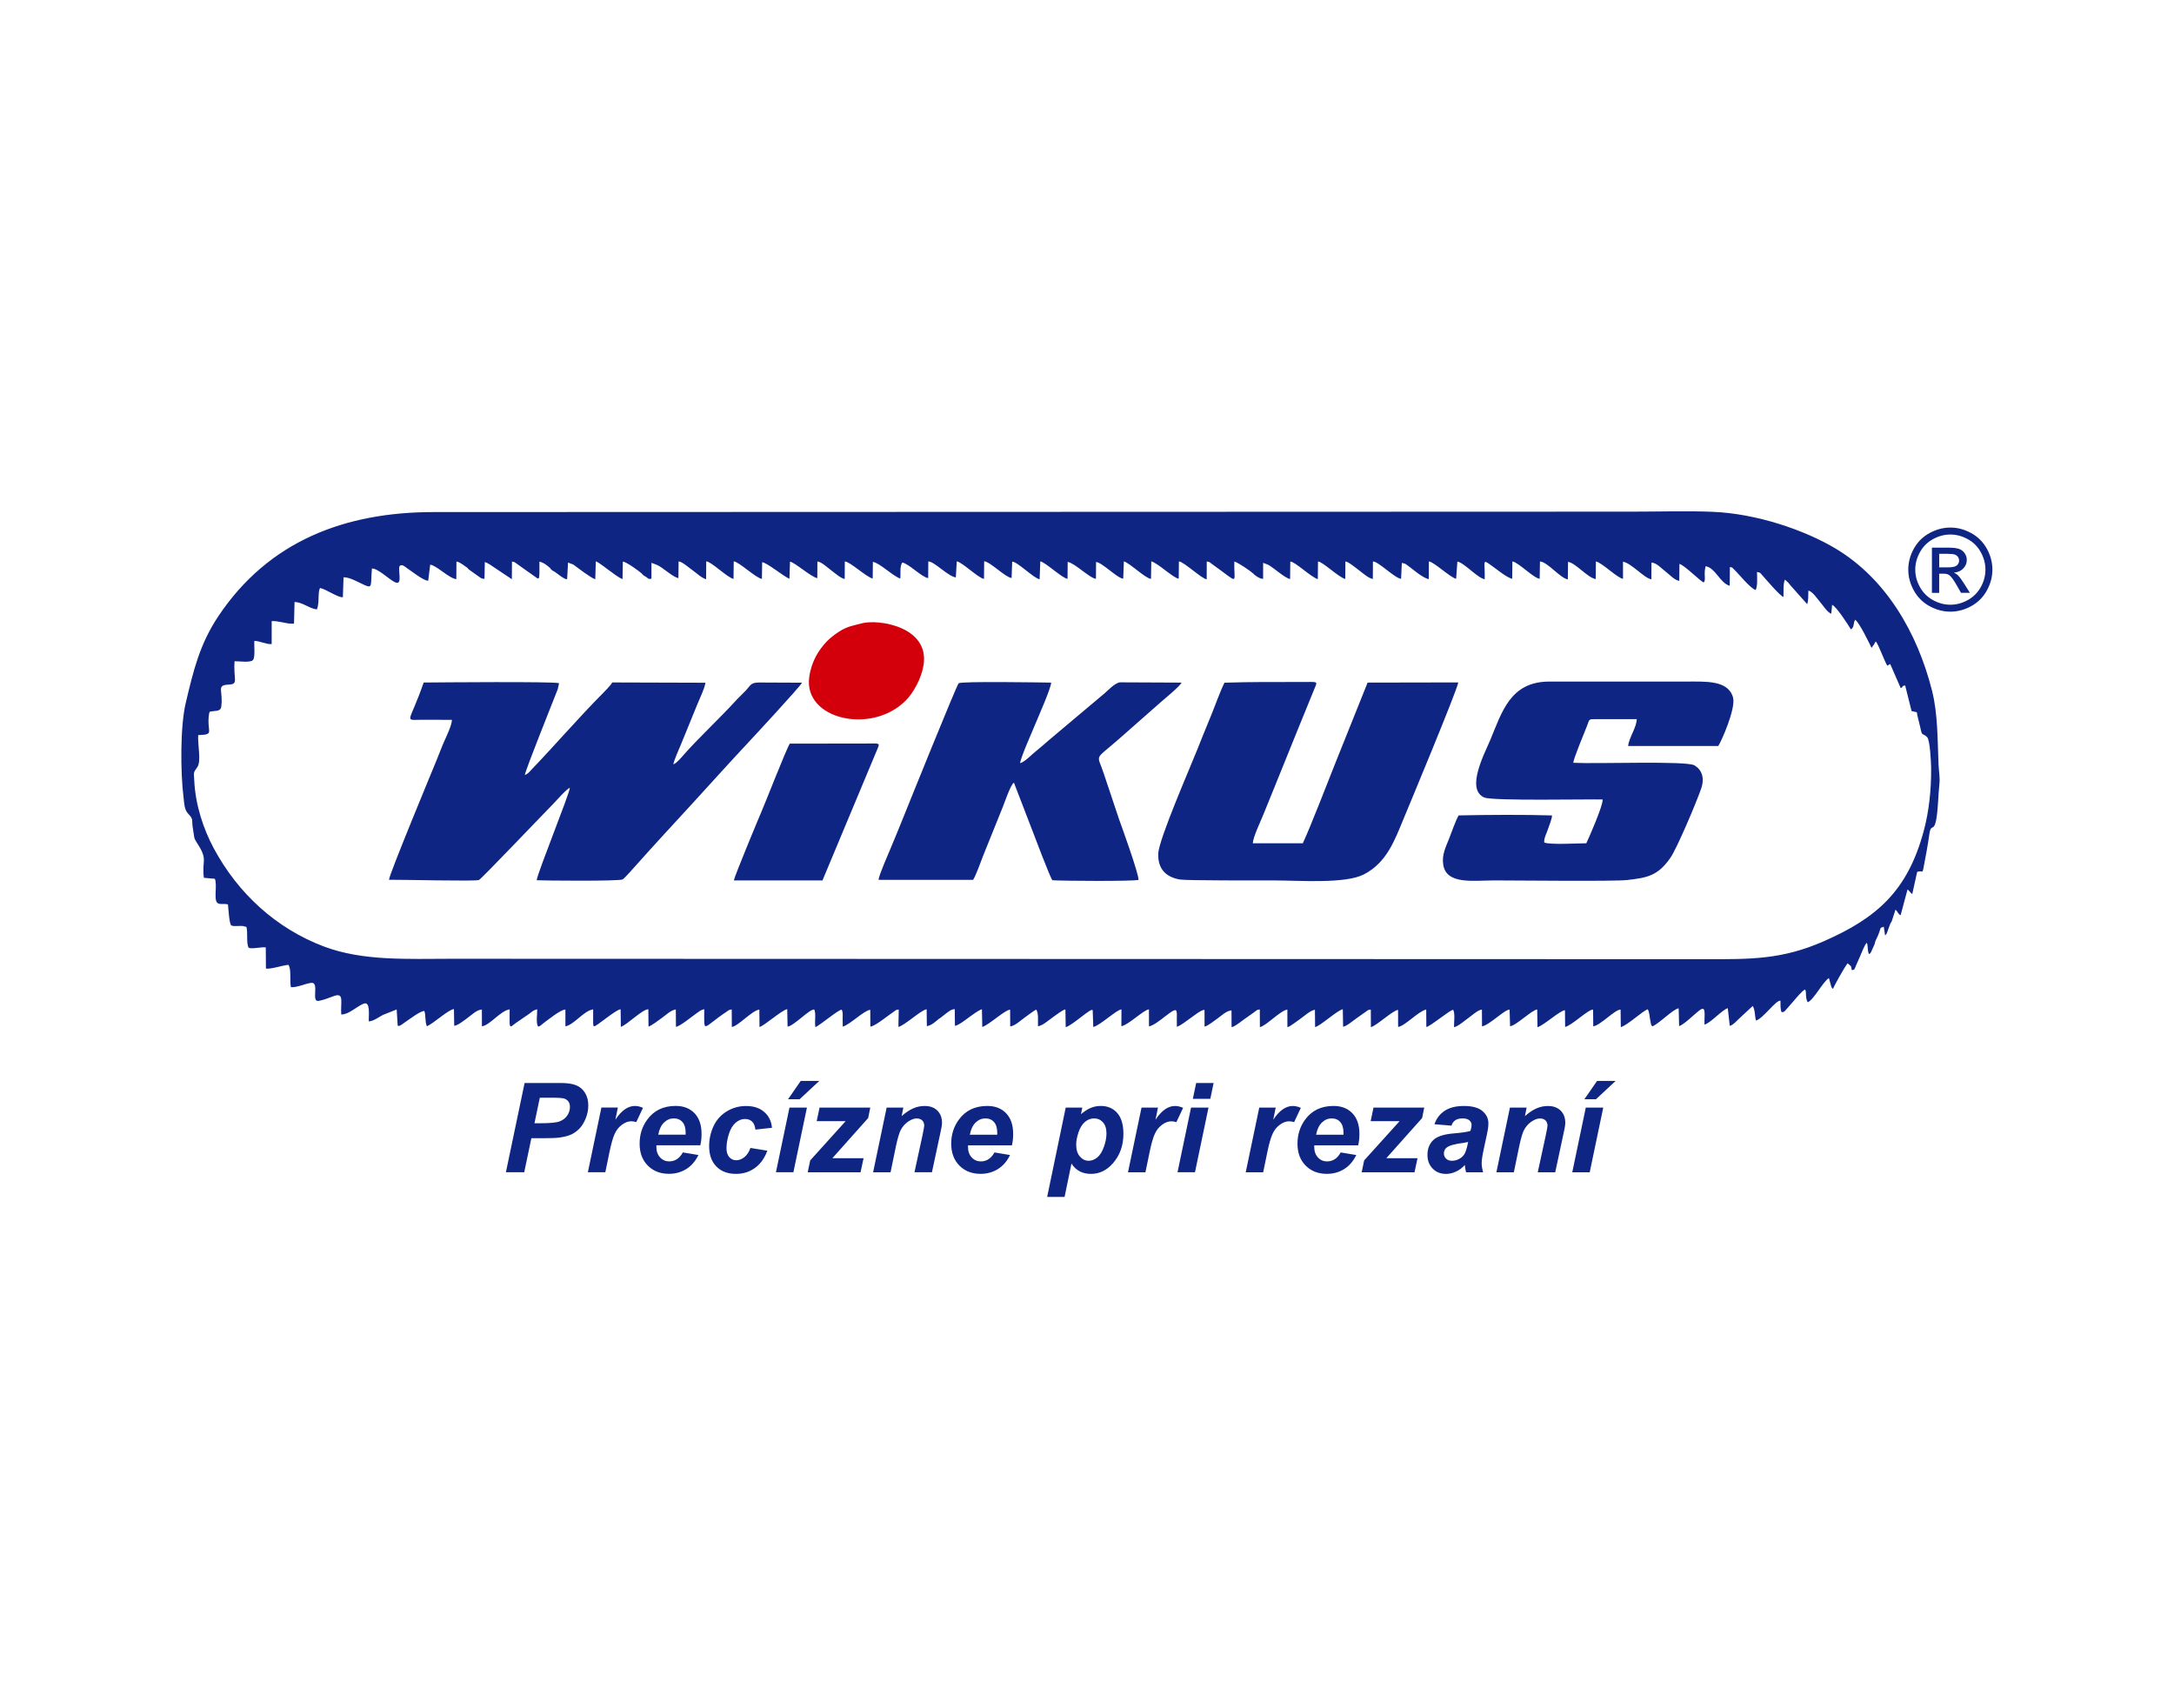 <?xml version="1.0" encoding="UTF-8"?>
<!DOCTYPE svg PUBLIC "-//W3C//DTD SVG 1.0//EN" "http://www.w3.org/TR/2001/REC-SVG-20010904/DTD/svg10.dtd">
<!-- Creator: CorelDRAW 2017 -->
<svg xmlns="http://www.w3.org/2000/svg" xml:space="preserve" width="84.273mm" height="66.215mm" version="1.0" style="shape-rendering:geometricPrecision; text-rendering:geometricPrecision; image-rendering:optimizeQuality; fill-rule:evenodd; clip-rule:evenodd"
viewBox="0 0 774.57 608.59"
 xmlns:xlink="http://www.w3.org/1999/xlink">
 <defs>
  <style type="text/css">
   <![CDATA[
    .fil2 {fill:none}
    .fil0 {fill:#0E2584}
    .fil1 {fill:#D3000B}
   ]]>
  </style>
   <clipPath id="id0">
    <path d="M-0 0l774.57 0 0 608.59 -774.57 0 0 -608.59z"/>
   </clipPath>
 </defs>
 <g id="Vrstva_x0020_1">
  <g>
  </g>
  <g style="clip-path:url(#id0)">
   <g>
    <g id="_2131025165184">
     <path class="fil0" d="M334.78 362.84l2.61 -2.03c0.66,-0.44 1.53,-1.27 2.78,-1.28l0.06 5.93c0.76,-0.16 0.42,-0.08 0.89,-0.29l0.73 -0.39c1.51,-0.77 6.7,-5.09 8,-5.19l0.12 6.28c2.3,-0.67 8.27,-6.23 9.92,-6.16l0.04 5.98c1.88,-0.36 3.42,-1.92 4.94,-3.01 1.11,-0.8 3.43,-2.58 4.32,-3.02 0.91,1.4 0.57,3.8 0.63,5.96 1.66,-0.24 3.71,-2.09 5.07,-3.05 0.89,-0.62 3.82,-2.9 4.7,-2.95l0.11 6.33c2.73,-0.83 9.5,-7.45 9.62,-5.94l0.2 5.87c2.45,-0.56 8.21,-6.1 10.04,-6.28l-0.03 6c2.54,-0.45 8.08,-5.94 9.82,-6l0.02 6.07c3.25,-0.64 9.34,-7.44 9.78,-5.42 0.08,0.38 0.1,0.32 0.14,0.8 0.03,0.4 -0,1.16 -0.01,1.59 -0.01,1.07 -0.01,2.12 0.02,3.18 1.76,-0.69 3.38,-2.1 4.84,-3.1 1.51,-1.03 3.69,-2.9 5.01,-2.96l0.02 5.98c1.15,-0.21 3.67,-2.24 4.62,-2.9 1.42,-1 3.03,-2.68 4.98,-2.89l0.02 5.97c1.02,-0.02 3.96,-2.45 4.84,-3.04 0.85,-0.57 1.62,-1.14 2.41,-1.7 0.39,-0.28 0.76,-0.57 1.1,-0.8 1.06,-0.73 0.4,-0.51 1.71,-0.76l0.03 6.31c2.4,-0.57 7.25,-5.89 9.79,-6.27l0.01 6.29c0.83,-0.12 3.72,-2.36 4.65,-3.01 1.54,-1.08 3.43,-2.91 5.16,-3.21l0.06 6.16c1.63,-0.17 8.03,-6.08 9.87,-6.33l0.11 6.24c1.44,-0.31 3.57,-2.2 4.85,-3.08l3.34 -2.36c1.04,-0.69 0.42,-0.51 1.68,-0.68l0.03 6.26c2.28,-0.68 7.8,-6 9.68,-6.15l0.02 6.07c2.49,-0.35 7.16,-5.56 10.01,-6.22l0.04 6.22c1.23,-0.01 8.71,-6.32 9.58,-6.09 0.7,1.3 0.27,4.38 0.28,6.18 1.62,-0.36 3.68,-2.27 5.12,-3.28 1.07,-0.75 3.61,-3.05 4.83,-2.96l0.03 5.95c2.71,-0.51 7.95,-5.93 9.82,-5.99l0.18 5.94c2.24,-0.26 7.81,-5.85 9.66,-5.97l0.1 6.31c2.35,-0.7 7.91,-5.88 9.79,-6.06l0.06 5.97c2.5,-0.57 8.14,-6.23 9.96,-6.19l0.06 5.98c2.71,-0.45 7.73,-6.02 9.74,-5.97l0.08 6.25c2.7,-0.87 7.55,-5.64 9.61,-6.36 0.4,0.72 0.59,1.85 0.71,2.92l0.44 2.44c0.27,0.57 0.16,0.35 0.47,0.72 2.37,-0.91 7.37,-6.15 9.38,-6.43l0.16 6.31c1.55,-0.25 5.85,-4.64 7.55,-5.79 2.15,-1.44 1.39,1.88 1.49,5.29 2.3,-0.64 6.14,-5.15 8.3,-5.86l0.71 6.3c1.19,-0.2 2.63,-2 4.18,-3.37 1.41,-1.25 2.68,-2.54 4,-3.71 0.91,1.46 0.69,3.66 1.18,5.21 2.61,-0.84 7.04,-7.31 8.7,-7.1 0.06,1.52 -0.1,2.86 0.38,4.07l0.45 -0.01c0.04,-0.01 0.16,-0.02 0.21,-0.04 0.37,-0.15 0.22,-0.06 0.54,-0.34l2.97 -3.39c0.89,-1.01 3.21,-3.91 4.24,-4.26 0.36,0.73 0.25,1.14 0.32,2.11 0.07,0.89 0.13,1.7 0.63,2.43 2.23,-0.98 5.47,-7.48 7.53,-8.61l0.79 2.88c0.36,0.84 0.12,0.44 0.65,0.98 0.24,-0.81 4.17,-7.9 5.22,-9.14l1.16 1.01c0.17,0.49 0.25,1.02 0.35,1.45 1.13,-0.37 0.61,0.35 1.75,-2.3 0.36,-0.84 0.74,-1.66 1.16,-2.61 0.5,-1.11 1.69,-4.35 2.43,-4.85 0.49,1.15 0.13,2.61 0.73,3.98 0.79,-0.36 0.22,0.09 0.73,-0.6l1.32 -2.93c0.26,-1.35 0.51,-1.55 1.04,-2.7l0.19 -0.44c1.29,-3.1 0.3,-2.39 2.02,-3.03l0.47 3.1c0.76,-0.64 0.67,-1.07 1.19,-2.41l0.7 -1.84c0.03,-0.06 0.1,-0.17 0.13,-0.22l0.3 -0.44 1.39 -4.28c1.06,1 0.82,1.49 1.82,1.99l2.46 -9.17c0.15,0.08 0.25,0.08 0.28,0.22 0.03,0.13 0.16,0.15 0.21,0.2 0.24,0.25 0.33,0.37 0.51,0.56 0.35,0.37 0.21,0.37 0.7,0.63l1.55 -7.04c0.41,-1.34 -0.08,-0.72 0.83,-0.98 1.06,-0.31 1.22,0.83 1.61,-1.24 0.79,-4.19 1.54,-8.04 2.11,-12.18 0.68,-4.9 2.23,1.88 3.07,-11.08 0.15,-2.32 0.26,-4.61 0.49,-6.67 0.27,-2.41 -0.21,-4.5 -0.31,-6.94 -0.38,-8.99 -0.23,-18.08 -2.32,-26.33 -5.25,-20.76 -16.49,-39.97 -34.45,-50.67 -10.77,-6.42 -27.94,-12.45 -44.04,-13.05 -9.17,-0.34 -18.94,-0.04 -28.18,-0.04l-427.2 0.15c-31.58,-0 -58.76,10.3 -76.65,37.04 -6.67,9.97 -8.93,19.41 -11.68,31.05 -1.97,8.35 -1.87,24.73 -0.76,33.58 0.26,2.07 0.24,4.3 1.61,5.75 2.18,2.3 1.14,2.01 1.73,5.32 0.62,3.43 0.07,3.02 1.7,5.53 3.73,5.75 1.41,5.8 2.2,12.02l3.91 0.36c0.93,2.13 -0.42,7.14 0.81,8.5 0.82,0.83 2.45,0.25 3.81,0.62 0.04,0.09 0.07,0.13 0.09,0.28 0.11,1.4 0.47,6.53 1.07,7.13 0.41,0.42 1.75,0.31 2.48,0.29 0.42,-0.01 1.22,-0.05 1.61,-0.02l1.39 0.35c0.56,2.2 -0.11,5.47 0.75,7.4 0.08,0.04 0.2,-0.01 0.24,0.08 0.04,0.09 0.19,0.06 0.25,0.07 1.77,0.24 3.81,-0.44 5.65,-0.26l0.05 7.55c1.82,0.27 5.81,-1.14 8.01,-1.33 1.15,1.73 0.38,5.31 0.89,7.96 2.32,0.12 4.73,-1.17 7.1,-1.52 0.06,-0.01 0.16,-0.03 0.22,-0.03 2.92,-0.22 -0.19,6.84 2.5,6.44 1.69,-0.25 3.79,-1.11 5.43,-1.71 3.91,-1.43 2.35,2.2 2.69,6.55 2.71,0.03 5.46,-2.85 7.96,-3.85 2.6,-1.04 1.72,4.53 1.86,6.31 1.58,-0.05 3.65,-1.58 5.01,-2.3l4.92 -1.96 0.36 5.81c0.73,0.27 1.56,-0.54 2.3,-1.03 1.34,-0.88 5.91,-4.41 7.2,-4.22 0.58,1.51 0.15,3.7 0.9,5.44 2.33,-0.98 7.7,-5.99 9.64,-6.13l0.1 5.96c1.36,-0.13 3.67,-2.05 4.76,-2.83 1.5,-1.07 3.22,-2.87 5.09,-2.97l0.02 5.98c2.9,-0.4 6.5,-5.49 9.87,-6.05l-0.01 4.92c0.2,2.03 0.68,1.01 2.11,0.02l4.89 -3.36c1.04,-0.75 1.38,-1.27 2.84,-1.6 0.02,1.65 -0.47,4.9 0.26,6.07 0.36,0.39 1.43,-0.75 2.06,-1.2 1.67,-1.19 5.89,-4.7 7.72,-4.78l0.01 5.98c3.21,-0.62 6.45,-5.52 9.88,-6.04l-0 4.91c0.17,1.62 -0.09,0.61 0.36,1.09 0.41,0.44 7.91,-6.11 9.43,-6.01l0.08 6.25c2.41,-0.87 7.67,-6.29 9.79,-6.27l0.07 6.19c1.55,-0.66 3.36,-2.13 4.66,-3.04 1.55,-1.1 3.18,-2.77 5.06,-3.1l0.05 6.2c1.43,-0.15 5.62,-3.63 7.2,-4.72 1.1,-0.76 1.56,-1.3 2.89,-1.56 -0.02,9.09 -0.83,6.7 8.06,0.82 1.02,-0.68 0.51,-0.51 1.72,-0.74l0.04 6.25c2.51,-0.44 6.94,-5.7 9.8,-6.21l0.06 6.19c1.41,-0.16 7.94,-6.01 9.88,-6.33l0.12 6.23c2.42,-0.37 7.77,-6.29 9.52,-6.1 0.69,1.54 0.03,4.32 0.4,6.29 1.8,-0.82 8.37,-6.37 9.35,-6.22 0.5,0.8 0.36,1.93 0.35,2.9 -0.01,1.05 -0.01,2.08 0.03,3.13 2.74,-0.81 7.44,-5.69 9.81,-6l0.03 5.97c1.61,-0 6.72,-4.26 8.43,-5.36 1.07,-0.69 0.41,-0.51 1.69,-0.7l-0.12 6.2c2.43,-0.65 8.05,-6.05 10.06,-6.29l0.07 5.99c1.64,-0.16 3.45,-1.89 4.48,-2.75zm116.98 -161.66l-1.72 -0.67 -0.01 5.7c-1.41,0.06 -3.27,-1.61 -3.28,-1.62 -0.04,-0.13 -0.12,-0.15 -0.19,-0.22 -0.96,-0.91 -5.35,-3.91 -6.77,-4.33 -0.29,8.13 2.28,8.17 -8.11,0.8 -1,-0.71 -0.37,-0.53 -1.73,-0.8l-0.02 6.34c-1.78,-0.15 -7.98,-6.18 -9.9,-6.37l-0.07 6.17c-2.01,-0.32 -7.42,-5.58 -9.77,-6.19l-0.1 6.24c-2.01,-0.15 -7.54,-5.64 -9.67,-6.23l-0.23 6.16c-2.08,-0.11 -7.38,-5.7 -9.67,-5.95l-0.05 6c-2.23,-0.22 -7.42,-5.55 -10.07,-6.03l-0.05 6.03c-1.97,-0.24 -7.68,-5.78 -9.7,-6.23l-0.25 6.38c-2.04,-0.27 -8.04,-6.4 -9.77,-6.25l-0.21 5.83c-2.4,-0.37 -7.48,-5.72 -9.77,-5.99l-0.06 6.28c-2.02,-0.26 -7.68,-5.9 -9.7,-6.25l-0.34 5.74c-2.86,-0.44 -7.65,-5.69 -9.8,-5.71l-0.05 5.95c-2.38,-0.37 -6.83,-5.12 -9.23,-5.56 -1,1.53 -0.47,3.74 -0.72,5.72 -2.57,-0.86 -7.42,-5.63 -9.75,-5.94l-0.07 5.95c-2.49,-0.71 -8.03,-6.01 -9.93,-6.11l-0.04 6.25c-1.37,-0.2 -3.65,-2.22 -4.88,-3.14 -1.1,-0.82 -3.59,-3.1 -4.85,-3.09l-0.03 5.94c-2.37,-0.5 -8.06,-5.68 -9.73,-5.88l-0.2 6.1c-2.12,-0.86 -8.09,-5.84 -9.72,-5.89l-0.09 5.94c-2.32,-0.42 -8.12,-6.1 -10.04,-6.25l-0.07 6.26c-2.37,-0.61 -7.94,-6.22 -9.73,-6.27l-0.04 6.36c-1.73,-0.48 -3.26,-2.1 -4.89,-3.23 -1.14,-0.79 -3.66,-3.07 -4.91,-3.1l-0.07 5.95c-2.3,-0.52 -5.64,-3.95 -7.8,-4.78l-1.8 -0.68 -0.01 5.68c-1.22,0.15 -0.9,0.03 -1.81,-0.59 -0.9,-0.61 -0.86,-0.34 -1.6,-1.24 -0.92,-0.88 -5.7,-4.31 -6.77,-4.28l-0.12 6.22c-1.42,-0.48 -3.6,-2.28 -4.88,-3.17 -1.2,-0.84 -3.47,-2.72 -4.64,-3.15l-0.19 6.39c-1.79,-0.6 -6.08,-3.99 -7.84,-5.25l-1.87 -0.7 -0.31 5.84c-0.64,0.52 -3.6,-2.02 -4.41,-2.54 -0.91,-0.58 -0.93,-0.33 -1.58,-1.25 -0.85,-0.86 -2.36,-2.05 -3.88,-2.38 -0.02,7.23 0.22,6.6 -2.19,4.92 -1,-0.7 -1.44,-0.99 -2.43,-1.71l-3.49 -2.49c-0.92,-0.61 -0.57,-0.53 -1.68,-0.75l-0.04 6.3 -7.69 -5.14c-0.94,-0.53 -0.82,-0.58 -1.94,-0.98l-0.12 5.98c-0.94,-0.01 -1.19,-0.21 -1.82,-0.66l-3.72 -2.65c-0.36,-0.31 -0.2,-0.19 -0.51,-0.58 -0.88,-0.58 -2.82,-2.2 -3.94,-2.28l-0.05 6.28c-2.58,-0.26 -6.8,-4.74 -9.3,-5.17l-0.72 5.74c-1.75,-0.05 -5.83,-3.35 -7.48,-4.44 -0.54,-0.35 -1.23,-1.05 -1.94,-1.1l-0.41 0.07c-1.56,0.21 1.21,7.55 -1.98,6.01 -2.27,-1.09 -5.99,-4.91 -8.23,-4.91 -0.53,5.86 0.34,7.22 -2.57,5.94 -2.14,-0.94 -5.25,-2.86 -7.55,-2.8l-0.24 7.11c-1.9,0.11 -5.81,-2.81 -8.12,-3.3 -0.91,1.57 -0.13,4.87 -1.08,7.56l-0.54 0.01c-2.54,-0.52 -4.77,-2.51 -7.48,-2.58l-0.18 7.63c-0.43,0.13 -0.21,0.11 -0.73,0.1 -2.55,-0.05 -4.51,-1.01 -7.23,-0.92l-0.01 8.18c-1.64,0.22 -4.35,-1.15 -6.17,-1.13 -0.14,1.65 0.4,5.88 -0.51,6.83 -0.87,1.01 -4.96,0.39 -6.54,0.42 -0.47,6.74 1.58,8.12 -2.1,8.32 -4.62,0.25 -1.83,2 -2.65,7.93 -0.26,1.87 -2.61,1.27 -4.13,1.76l-0.22 0.81c-0.96,6.57 2.36,7.28 -3.86,7.49 -0.22,3.4 1.16,9.33 -0.31,11.41 -1.49,2.12 -1.24,1.63 -1.09,4.84 0.42,8.67 3.26,17.19 6.9,23.99 8.69,16.24 22.39,28.72 39.36,35.1 13.9,5.23 29.84,4.35 45.15,4.35l446.52 0.15c16.44,0 27.57,0.27 42.85,-6.48 18.38,-8.11 29.64,-17.56 35.45,-39.35 1.81,-6.77 2.66,-14.42 2.6,-22.22 -0.02,-1.98 -0.39,-10.03 -1.43,-11.06 -1.85,-1.85 -1.66,0.23 -2.5,-3.75 -0.32,-1.5 -0.93,-3.49 -1.18,-5.13l-1.86 -0.41 -2.29 -9.14c-1.93,0.43 -0.09,0.32 -1.58,0.95l-3.74 -8.56c-0.03,0.01 -0.14,0.05 -0.18,0.07l-0.86 0.53c-1.12,-1.87 -3.13,-7.57 -4.1,-8.66 -0.41,0.53 -0.29,0.45 -0.55,0.94l-0.97 1.36c-0.52,-1.12 -4.48,-9.37 -5.85,-10.01 -0.43,0.87 -0.25,0.55 -0.48,1.6 -0.24,1.09 -0.24,1.2 -1.01,1.83 -0.91,-1.54 -5.19,-8.19 -6.7,-8.76l-0.3 3.19c-1.49,-0.58 -2.91,-2.97 -4.06,-4.29 -0.91,-1.04 -2.73,-3.81 -4.1,-3.94 -0.07,1.52 0.07,3.63 -0.44,4.78l-5.87 -6.6c-0.4,-0.48 -0.52,-0.65 -0.85,-1.04l-1.19 -1.09c-0.72,1.59 -0.4,4.26 -0.53,6.18 -1.01,-0.16 -6.27,-6.27 -7.59,-7.79 -0.84,-0.95 -0.51,-0.8 -1.83,-1.11 0.02,2.03 0.28,4.96 -0.49,6.45 -2.2,-0.91 -5.68,-5.42 -7.7,-7.36 -0.84,-0.8 -0.34,-0.62 -1.48,-0.84l-0.05 6.67c-3.47,-0.93 -5.05,-6.4 -8.6,-6.97 -0.25,1.15 -0.32,1.57 -0.31,2.94 0.01,0.8 0.24,2.34 -0.33,2.8 -0.58,0.26 -6.86,-6.14 -8.68,-6.57l-0.06 6.06c-1.7,-0.25 -3.42,-2.21 -4.78,-3.24 -1.52,-1.15 -3.2,-3.15 -5.12,-3.3l-0.04 5.98c-2.57,-0.4 -7.02,-5.7 -10.1,-6.28l0 6.1c-1.91,-0.19 -7.58,-5.82 -9.66,-6.19l-0.06 6.29c-2.98,-0.5 -7.13,-5.77 -9.87,-6.13l-0.07 6.25c-2.91,-0.58 -7.1,-6.17 -9.93,-6.4l-0.1 6.18c-2.21,-0.27 -7.64,-5.92 -9.72,-6.19l-0.07 6.22c-2.24,-0.59 -6.16,-3.98 -8.49,-5.54 -2.1,-1.41 -1.17,0.05 -1.3,5.67 -2.67,-0.5 -7.37,-5.95 -9.74,-6.29l-0.45 6.14c-2.18,-0.55 -7.87,-6.01 -9.7,-6.2l-0.05 6.31c-2.45,-0.49 -6.05,-3.95 -8.37,-5.47l-1.22 -0.31 -0.27 5.67c-2.37,-0.29 -7.99,-6.16 -10.03,-6.19l-0.03 6.25c-1.72,-0.34 -3.51,-2.07 -4.95,-3.12 -0.98,-0.72 -3.74,-3.04 -4.83,-3.14l-0.05 6.26c-2.41,-0.63 -8.12,-6.24 -9.71,-6.23l-0.07 6.29c-2.49,-0.76 -8.07,-6.24 -9.8,-6.28l-0.07 6.23c-1.92,-0.33 -5.86,-4.07 -7.86,-5.1zm-294.64 55.28l3.89 0c0.02,1.75 -1.84,5.65 -2.61,7.37 -0.99,2.2 -1.92,4.72 -2.84,6.97 -1.55,3.8 -16.72,40.28 -16.97,42.63 5.53,-0.05 30.65,0.61 32.06,0.08 0.81,-0.31 23.48,-24.12 26.3,-26.95 1.35,-1.35 4.67,-5.28 6.09,-5.92 -0.17,2.31 -11.33,29.74 -11.83,32.96 2.27,0.13 29.09,0.39 30.6,-0.29 0.62,-0.27 4.33,-4.5 5.09,-5.36 6.4,-7.18 13.05,-14.35 19.63,-21.52 6.63,-7.23 13.11,-14.47 19.67,-21.47 0.46,-0.49 19.1,-20.51 19.53,-21.74l-15.23 -0.07c-3.08,0.01 -3.02,0.96 -4.66,2.73 -1.29,1.39 -2.51,2.45 -3.77,3.83 -5.08,5.61 -13.7,13.74 -18.33,19.04 -0.78,0.9 -2.82,3.34 -3.83,3.53 0.15,-1.26 2.13,-5.7 2.74,-7.15l5.88 -14.4c0.84,-2.07 2.55,-5.5 2.8,-7.5l-33.19 -0.1c-0.53,1.01 -2.72,3.23 -3.71,4.23 -7.84,7.84 -16.98,18.43 -24.93,26.68 -1.05,1.1 -1.22,1.52 -2.52,2.08 0.56,-2.69 9.66,-25.19 11.73,-30.57l0.44 -1.92c-0,-0.06 -0.01,-0.17 -0.03,-0.26 -2.68,-0.61 -42.13,-0.27 -48.17,-0.21 -4.95,14.3 -7.05,13.33 -1.42,13.28 2.53,-0.02 5.07,0 7.6,-0zm104.33 57.21l31.59 -0.01 19.61 -46.91c0.97,-2.23 0.58,-1.86 -4.16,-1.86l-27.09 0.04c-1.07,1.48 -8.87,21.45 -10.06,24.14 -0.73,1.65 -9.57,22.9 -9.89,24.6zm51.57 -0.22l33.68 0.02c1.01,-1.51 2.8,-6.64 3.62,-8.7l7.1 -17.61c0.58,-1.48 2.73,-7.79 3.84,-8.31l6.69 17.38c0.25,0.63 6.43,17.07 7.03,17.37 3.63,0.26 28.61,0.4 30.64,-0.12 0.32,-1.72 -6.53,-20.56 -6.94,-21.69l-5.48 -16.38c-2.36,-7.13 -3.48,-4.28 5.53,-12.19l14.83 -13.06c1.09,-0.97 6.95,-5.75 7.41,-6.97l-21.94 -0.1c-1.8,0.21 -4.17,2.79 -5.45,3.89 -1.74,1.49 -3.31,2.75 -4.99,4.19l-14.79 12.45c-1.6,1.38 -3.36,2.93 -4.97,4.22 -1.46,1.17 -3.71,3.61 -5.38,4.05 0.14,-1.9 4.51,-11.72 5.57,-14.29 1.04,-2.54 5.42,-12.39 5.5,-14.41 -3.93,-0.06 -31.8,-0.52 -32.95,0.22 -0.64,0.42 -18.65,45.1 -19.25,46.62 -1.64,4.15 -3.06,7.5 -4.78,11.67 -0.79,1.92 -4.46,10.2 -4.52,11.76zm257.97 -28.62c0.3,1.88 -4.95,13.85 -5.81,15.6 -3.26,0.01 -12.71,0.59 -14.96,-0.26l-0.04 -0.49c0.09,-1.59 0.83,-2.66 1.34,-4.26 0.47,-1.44 1.42,-3.61 1.45,-4.91 -9.26,-0.31 -23.61,-0.23 -33.26,-0.01 -0.83,1.23 -2.77,6.59 -3.4,8.24 -1.09,2.84 -2.68,5.71 -2.1,9.34 1.13,7.17 10.78,5.58 18.17,5.58 7.83,0 42.71,0.4 47.37,-0.14 7.11,-0.82 10.96,-1.44 15.47,-8.03 2.27,-3.32 9.13,-19.44 10.89,-24.55 1.32,-3.84 0.22,-6.69 -2.38,-8.27 -2.8,-1.7 -34.81,-0.47 -43.17,-0.91 0.03,-1.49 3.88,-10.54 4.87,-13.12 1,-2.61 0.42,-2.43 3.68,-2.43l14.03 0c0.04,2.79 -2.82,6.74 -3.05,9.57l32.09 0c0.86,-1.06 6.42,-13.37 5.27,-17.35 -1.79,-6.19 -9.79,-5.61 -16.99,-5.61l-48.45 0c-13.95,-0 -16.89,10.9 -21.04,20.81 -1.96,4.68 -8.9,17.64 -2.1,20.5 2.99,1.26 36.98,0.56 42.11,0.69zm-134.72 -41.62c-1.68,3.4 -3.32,8.16 -4.83,11.83 -1.66,4.03 -3.35,8.16 -4.92,12.14 -2.36,5.98 -13.63,31.75 -13.84,36.88 -0.23,5.62 2.87,8.5 7.82,9.29 2.43,0.39 29.02,0.32 33.67,0.32 8.9,0 25.18,1.28 31.82,-2.18 8.17,-4.25 10.95,-12.24 14.1,-19.81 0.85,-2.04 19.12,-45.82 19.48,-48.56l-32.31 0.06c-3.78,9.45 -7.6,18.98 -11.5,28.7 -2.96,7.39 -8.61,22.14 -11.58,28.54l-17.82 0.01c0.09,-2.24 2.84,-7.91 3.85,-10.46 1.26,-3.18 2.71,-6.67 4.1,-10.09 2.72,-6.68 5.41,-13.43 8.13,-20.1l6.07 -14.88c1.03,-2.31 0.65,-1.93 -4.23,-1.93 -9.41,0.01 -18.72,-0.07 -28.03,0.25zm-249.49 174.41l-6.53 0 6.66 -31.79 12.9 0c2.3,0 4.11,0.27 5.45,0.81 1.34,0.54 2.4,1.43 3.17,2.69 0.78,1.25 1.17,2.74 1.17,4.48 0,1.61 -0.31,3.17 -0.93,4.68 -0.62,1.52 -1.38,2.74 -2.29,3.65 -0.9,0.91 -1.87,1.6 -2.92,2.07 -1.04,0.47 -2.43,0.82 -4.2,1.07 -1.02,0.14 -2.94,0.22 -5.76,0.22l-4.18 0 -2.54 12.12zm3.65 -17.45l2.01 0c3.45,0 5.75,-0.21 6.9,-0.64 1.15,-0.43 2.06,-1.12 2.73,-2.06 0.66,-0.95 0.99,-1.99 0.99,-3.12 0,-0.76 -0.17,-1.38 -0.51,-1.87 -0.34,-0.49 -0.81,-0.84 -1.43,-1.07 -0.61,-0.22 -1.98,-0.33 -4.11,-0.33l-4.68 0 -1.91 9.1zm23.85 -5.59l5.85 0 -0.88 4.34c2.15,-3.28 4.47,-4.91 6.98,-4.91 0.89,0 1.84,0.22 2.86,0.67l-2.4 5.09c-0.56,-0.2 -1.17,-0.3 -1.81,-0.3 -1.07,0 -2.16,0.41 -3.27,1.22 -1.11,0.81 -1.98,1.89 -2.6,3.26 -0.63,1.35 -1.24,3.51 -1.85,6.45l-1.49 7.23 -6.22 0 4.82 -23.04zm35.24 13.45l-15.64 0c-0.01,0.24 -0.02,0.44 -0.02,0.57 0,1.55 0.44,2.79 1.32,3.74 0.88,0.95 1.96,1.42 3.23,1.42 2.09,0 3.71,-1.07 4.88,-3.2l5.55 0.93c-1.09,2.24 -2.54,3.91 -4.36,5.02 -1.82,1.12 -3.85,1.68 -6.12,1.68 -3.1,0 -5.62,-0.98 -7.56,-2.94 -1.95,-1.97 -2.91,-4.57 -2.91,-7.81 0,-3.16 0.87,-5.97 2.63,-8.44 2.38,-3.34 5.79,-5 10.22,-5 2.82,0 5.06,0.87 6.73,2.62 1.66,1.75 2.49,4.2 2.49,7.34 0,1.51 -0.15,2.86 -0.44,4.07zm-5.25 -3.77c0.01,-0.28 0.02,-0.49 0.02,-0.64 0,-1.72 -0.38,-3.02 -1.15,-3.88 -0.76,-0.87 -1.79,-1.3 -3.09,-1.3 -1.29,0 -2.44,0.49 -3.46,1.47 -1.02,0.98 -1.71,2.43 -2.07,4.34l9.75 0zm23.09 4.71l6.04 0.98c-1,2.69 -2.46,4.74 -4.42,6.15 -1.95,1.41 -4.2,2.11 -6.77,2.11 -2.93,0 -5.25,-0.88 -6.97,-2.63 -1.72,-1.75 -2.58,-4.17 -2.58,-7.24 0,-2.51 0.52,-4.88 1.56,-7.12 1.04,-2.23 2.6,-3.99 4.7,-5.27 2.09,-1.28 4.39,-1.92 6.89,-1.92 2.72,0 4.88,0.71 6.5,2.14 1.62,1.42 2.53,3.29 2.73,5.62l-5.9 0.64c-0.15,-1.3 -0.54,-2.25 -1.18,-2.86 -0.64,-0.61 -1.48,-0.92 -2.52,-0.92 -1.2,0 -2.32,0.45 -3.36,1.35 -1.04,0.9 -1.84,2.25 -2.4,4.04 -0.56,1.79 -0.84,3.47 -0.84,5.04 0,1.37 0.33,2.42 0.99,3.16 0.67,0.74 1.49,1.11 2.49,1.11 0.99,0 1.95,-0.36 2.88,-1.09 0.92,-0.73 1.64,-1.81 2.16,-3.26zm13.93 -14.38l6.21 0 -4.82 23.04 -6.22 0 4.82 -23.04zm4.01 -9.5l6.61 0 -7.01 6.53 -4.13 0 4.53 -6.53zm2.48 32.54l0.89 -4.22 12.62 -13.98 -10.31 0 1.02 -4.84 18.07 0 -0.75 3.73 -12.75 14.3 11.11 0 -1.07 5.02 -18.82 0zm28.13 -23.04l5.94 0 -0.6 3.03c1.48,-1.3 2.87,-2.22 4.16,-2.77 1.29,-0.56 2.64,-0.83 4.07,-0.83 1.9,0 3.4,0.55 4.51,1.65 1.09,1.1 1.64,2.56 1.64,4.38 -0.01,0.81 -0.27,2.33 -0.8,4.57l-2.79 13.01 -6.22 0 2.83 -13.05c0.41,-1.95 0.62,-3.11 0.64,-3.5 0,-0.82 -0.24,-1.46 -0.71,-1.92 -0.48,-0.47 -1.14,-0.7 -1.98,-0.7 -0.92,0 -1.95,0.38 -3.07,1.15 -1.12,0.77 -2.01,1.79 -2.65,3.06 -0.48,0.9 -1.02,2.74 -1.63,5.51l-1.95 9.46 -6.22 0 4.82 -23.04zm44.63 13.45l-15.63 0c-0.01,0.24 -0.02,0.44 -0.02,0.57 0,1.55 0.44,2.79 1.32,3.74 0.88,0.95 1.96,1.42 3.23,1.42 2.09,0 3.71,-1.07 4.88,-3.2l5.55 0.93c-1.09,2.24 -2.54,3.91 -4.36,5.02 -1.82,1.12 -3.85,1.68 -6.12,1.68 -3.1,0 -5.62,-0.98 -7.56,-2.94 -1.95,-1.97 -2.92,-4.57 -2.92,-7.81 0,-3.16 0.87,-5.97 2.63,-8.44 2.38,-3.34 5.79,-5 10.22,-5 2.82,0 5.06,0.87 6.73,2.62 1.67,1.75 2.49,4.2 2.49,7.34 0,1.51 -0.15,2.86 -0.44,4.07zm-5.25 -3.77c0.01,-0.28 0.02,-0.49 0.02,-0.64 0,-1.72 -0.39,-3.02 -1.15,-3.88 -0.76,-0.87 -1.79,-1.3 -3.09,-1.3 -1.29,0 -2.44,0.49 -3.46,1.47 -1.02,0.98 -1.71,2.43 -2.07,4.34l9.75 0zm24.42 -9.68l5.9 0 -0.47 2.34c1.26,-1.04 2.44,-1.8 3.54,-2.25 1.09,-0.45 2.28,-0.67 3.54,-0.67 2.42,0 4.36,0.84 5.84,2.5 1.47,1.67 2.2,4.16 2.2,7.47 0,4.16 -1.27,7.68 -3.82,10.55 -2.17,2.45 -4.76,3.68 -7.74,3.68 -3.07,0 -5.39,-1.23 -6.95,-3.68l-2.45 11.9 -6.21 0 6.61 -31.83zm3.73 13.21c0,1.82 0.44,3.23 1.32,4.23 0.89,1.01 1.92,1.51 3.12,1.51 1.04,0 2.03,-0.38 3,-1.12 0.96,-0.76 1.76,-2 2.39,-3.74 0.64,-1.74 0.95,-3.36 0.95,-4.85 0,-1.73 -0.41,-3.06 -1.25,-3.99 -0.83,-0.92 -1.89,-1.39 -3.17,-1.39 -1.2,0 -2.29,0.42 -3.27,1.27 -0.98,0.85 -1.75,2.1 -2.29,3.75 -0.54,1.65 -0.81,3.09 -0.81,4.33zm23.28 -13.21l5.85 0 -0.88 4.34c2.15,-3.28 4.47,-4.91 6.98,-4.91 0.89,0 1.84,0.22 2.86,0.67l-2.4 5.09c-0.56,-0.2 -1.17,-0.3 -1.81,-0.3 -1.07,0 -2.16,0.41 -3.27,1.22 -1.11,0.81 -1.98,1.89 -2.6,3.26 -0.63,1.35 -1.24,3.51 -1.85,6.45l-1.49 7.23 -6.22 0 4.82 -23.04zm19.47 -8.75l6.21 0 -1.18 5.64 -6.22 0 1.18 -5.64zm-1.83 8.75l6.22 0 -4.82 23.04 -6.22 0 4.82 -23.04zm24.31 0l5.85 0 -0.88 4.34c2.15,-3.28 4.47,-4.91 6.98,-4.91 0.89,0 1.84,0.22 2.86,0.67l-2.4 5.09c-0.56,-0.2 -1.17,-0.3 -1.81,-0.3 -1.07,0 -2.16,0.41 -3.27,1.22 -1.11,0.81 -1.98,1.89 -2.6,3.26 -0.63,1.35 -1.24,3.51 -1.85,6.45l-1.49 7.23 -6.22 0 4.82 -23.04zm35.24 13.45l-15.64 0c-0.01,0.24 -0.02,0.44 -0.02,0.57 0,1.55 0.44,2.79 1.32,3.74 0.88,0.95 1.96,1.42 3.23,1.42 2.09,0 3.71,-1.07 4.88,-3.2l5.55 0.93c-1.09,2.24 -2.54,3.91 -4.36,5.02 -1.82,1.12 -3.85,1.68 -6.12,1.68 -3.1,0 -5.62,-0.98 -7.56,-2.94 -1.95,-1.97 -2.91,-4.57 -2.91,-7.81 0,-3.16 0.87,-5.97 2.63,-8.44 2.38,-3.34 5.79,-5 10.22,-5 2.82,0 5.06,0.87 6.73,2.62 1.67,1.75 2.49,4.2 2.49,7.34 0,1.51 -0.15,2.86 -0.44,4.07zm-5.25 -3.77c0.01,-0.28 0.02,-0.49 0.02,-0.64 0,-1.72 -0.39,-3.02 -1.15,-3.88 -0.76,-0.87 -1.79,-1.3 -3.09,-1.3 -1.29,0 -2.44,0.49 -3.46,1.47 -1.02,0.98 -1.71,2.43 -2.07,4.34l9.75 0zm6.49 13.36l0.89 -4.22 12.62 -13.98 -10.31 0 1.02 -4.84 18.07 0 -0.75 3.73 -12.75 14.3 11.11 0 -1.07 5.02 -18.82 0zm32.01 -16.6l-6.08 -0.51c0.7,-2.04 1.91,-3.63 3.64,-4.78 1.73,-1.15 4.02,-1.72 6.87,-1.72 2.97,0 5.17,0.6 6.58,1.79 1.42,1.2 2.13,2.66 2.13,4.38 0,0.7 -0.06,1.44 -0.19,2.21 -0.12,0.78 -0.55,2.84 -1.29,6.17 -0.61,2.75 -0.92,4.68 -0.92,5.79 0,0.98 0.18,2.07 0.52,3.28l-6.07 0c-0.24,-0.84 -0.39,-1.71 -0.44,-2.6 -0.91,1.01 -1.96,1.8 -3.15,2.35 -1.18,0.56 -2.38,0.83 -3.58,0.83 -1.91,0 -3.49,-0.63 -4.73,-1.89 -1.24,-1.26 -1.86,-2.87 -1.86,-4.85 0,-2.2 0.68,-3.97 2.05,-5.29 1.37,-1.32 3.81,-2.12 7.33,-2.4 2.97,-0.25 4.95,-0.55 5.95,-0.9 0.26,-0.87 0.39,-1.57 0.39,-2.09 0,-0.67 -0.27,-1.23 -0.81,-1.68 -0.53,-0.45 -1.33,-0.67 -2.39,-0.67 -1.11,0 -1.99,0.22 -2.63,0.67 -0.64,0.44 -1.09,1.08 -1.32,1.9zm5.93 5.82c-0.38,0.1 -0.87,0.2 -1.5,0.29 -3.12,0.38 -5.16,0.93 -6.12,1.66 -0.68,0.53 -1.02,1.24 -1.02,2.13 0,0.74 0.26,1.35 0.78,1.86 0.52,0.5 1.21,0.75 2.06,0.75 0.94,0 1.83,-0.23 2.66,-0.7 0.84,-0.46 1.46,-1.05 1.86,-1.78 0.41,-0.72 0.78,-1.86 1.1,-3.4l0.18 -0.84zm14.89 -12.25l5.94 0 -0.6 3.03c1.48,-1.3 2.87,-2.22 4.16,-2.77 1.29,-0.56 2.64,-0.83 4.07,-0.83 1.9,0 3.4,0.55 4.51,1.65 1.09,1.1 1.64,2.56 1.64,4.38 -0.01,0.81 -0.27,2.33 -0.8,4.57l-2.79 13.01 -6.22 0 2.83 -13.05c0.41,-1.95 0.62,-3.11 0.64,-3.5 0,-0.82 -0.24,-1.46 -0.71,-1.92 -0.48,-0.47 -1.14,-0.7 -1.98,-0.7 -0.93,0 -1.95,0.38 -3.07,1.15 -1.12,0.77 -2.01,1.79 -2.65,3.06 -0.48,0.9 -1.02,2.74 -1.63,5.51l-1.95 9.46 -6.22 0 4.82 -23.04zm27.03 0l6.21 0 -4.82 23.04 -6.22 0 4.82 -23.04zm4.01 -9.5l6.61 0 -7.01 6.53 -4.13 0 4.53 -6.53zm125.88 -197.15c2.51,0 4.97,0.64 7.36,1.94 2.39,1.29 4.26,3.14 5.6,5.53 1.34,2.41 2.01,4.91 2.01,7.51 0,2.58 -0.66,5.07 -1.98,7.45 -1.31,2.39 -3.16,4.23 -5.54,5.55 -2.38,1.32 -4.86,1.98 -7.45,1.98 -2.59,0 -5.08,-0.66 -7.46,-1.98 -2.38,-1.31 -4.23,-3.16 -5.55,-5.55 -1.32,-2.38 -1.99,-4.86 -1.99,-7.45 0,-2.6 0.67,-5.11 2.01,-7.51 1.35,-2.4 3.22,-4.25 5.61,-5.53 2.4,-1.29 4.85,-1.94 7.37,-1.94zm0 2.48c-2.11,0 -4.16,0.54 -6.15,1.62 -1.99,1.08 -3.55,2.62 -4.67,4.63 -1.12,2.01 -1.69,4.09 -1.69,6.26 0,2.16 0.56,4.23 1.66,6.21 1.1,1.98 2.65,3.52 4.63,4.63 1.99,1.1 4.06,1.66 6.22,1.66 2.15,0 4.23,-0.56 6.21,-1.66 1.98,-1.1 3.53,-2.65 4.63,-4.63 1.1,-1.98 1.65,-4.05 1.65,-6.21 0,-2.17 -0.56,-4.25 -1.68,-6.26 -1.12,-2.01 -2.68,-3.55 -4.67,-4.63 -2,-1.08 -4.05,-1.62 -6.13,-1.62zm-6.58 20.77l0 -16.1 5.54 0c1.9,0 3.27,0.15 4.11,0.45 0.85,0.3 1.52,0.81 2.03,1.56 0.5,0.74 0.75,1.52 0.75,2.36 0,1.17 -0.42,2.2 -1.27,3.07 -0.84,0.87 -1.96,1.36 -3.35,1.47 0.57,0.24 1.03,0.52 1.37,0.85 0.65,0.63 1.44,1.69 2.38,3.19l1.97 3.15 -3.16 0 -1.44 -2.53c-1.12,-2 -2.04,-3.25 -2.73,-3.75 -0.47,-0.37 -1.17,-0.55 -2.08,-0.54l-1.53 0 0 6.83 -2.6 0zm2.6 -9.07l3.16 0c1.51,0 2.54,-0.22 3.09,-0.67 0.55,-0.45 0.83,-1.04 0.83,-1.77 0,-0.47 -0.14,-0.9 -0.4,-1.27 -0.26,-0.38 -0.63,-0.66 -1.1,-0.84 -0.48,-0.18 -1.34,-0.28 -2.62,-0.28l-2.96 0 0 4.84z"/>
     <path class="fil1" d="M307.03 222.07c-2.99,0.81 -4.45,0.94 -7.02,2.32 -1.66,0.89 -4.26,2.87 -5.38,4.06 -2.88,3.05 -5.53,7.05 -6.32,12.83 -2.03,15 22.18,20.57 34.41,8.29 2.66,-2.67 5.59,-7.87 6.34,-12.67 2.12,-13.71 -16.17,-16.41 -22.02,-14.83z"/>
    </g>
   </g>
  </g>
  <polygon class="fil2" points="-0,0 774.57,0 774.57,608.59 -0,608.59 "/>
 </g>
</svg>
